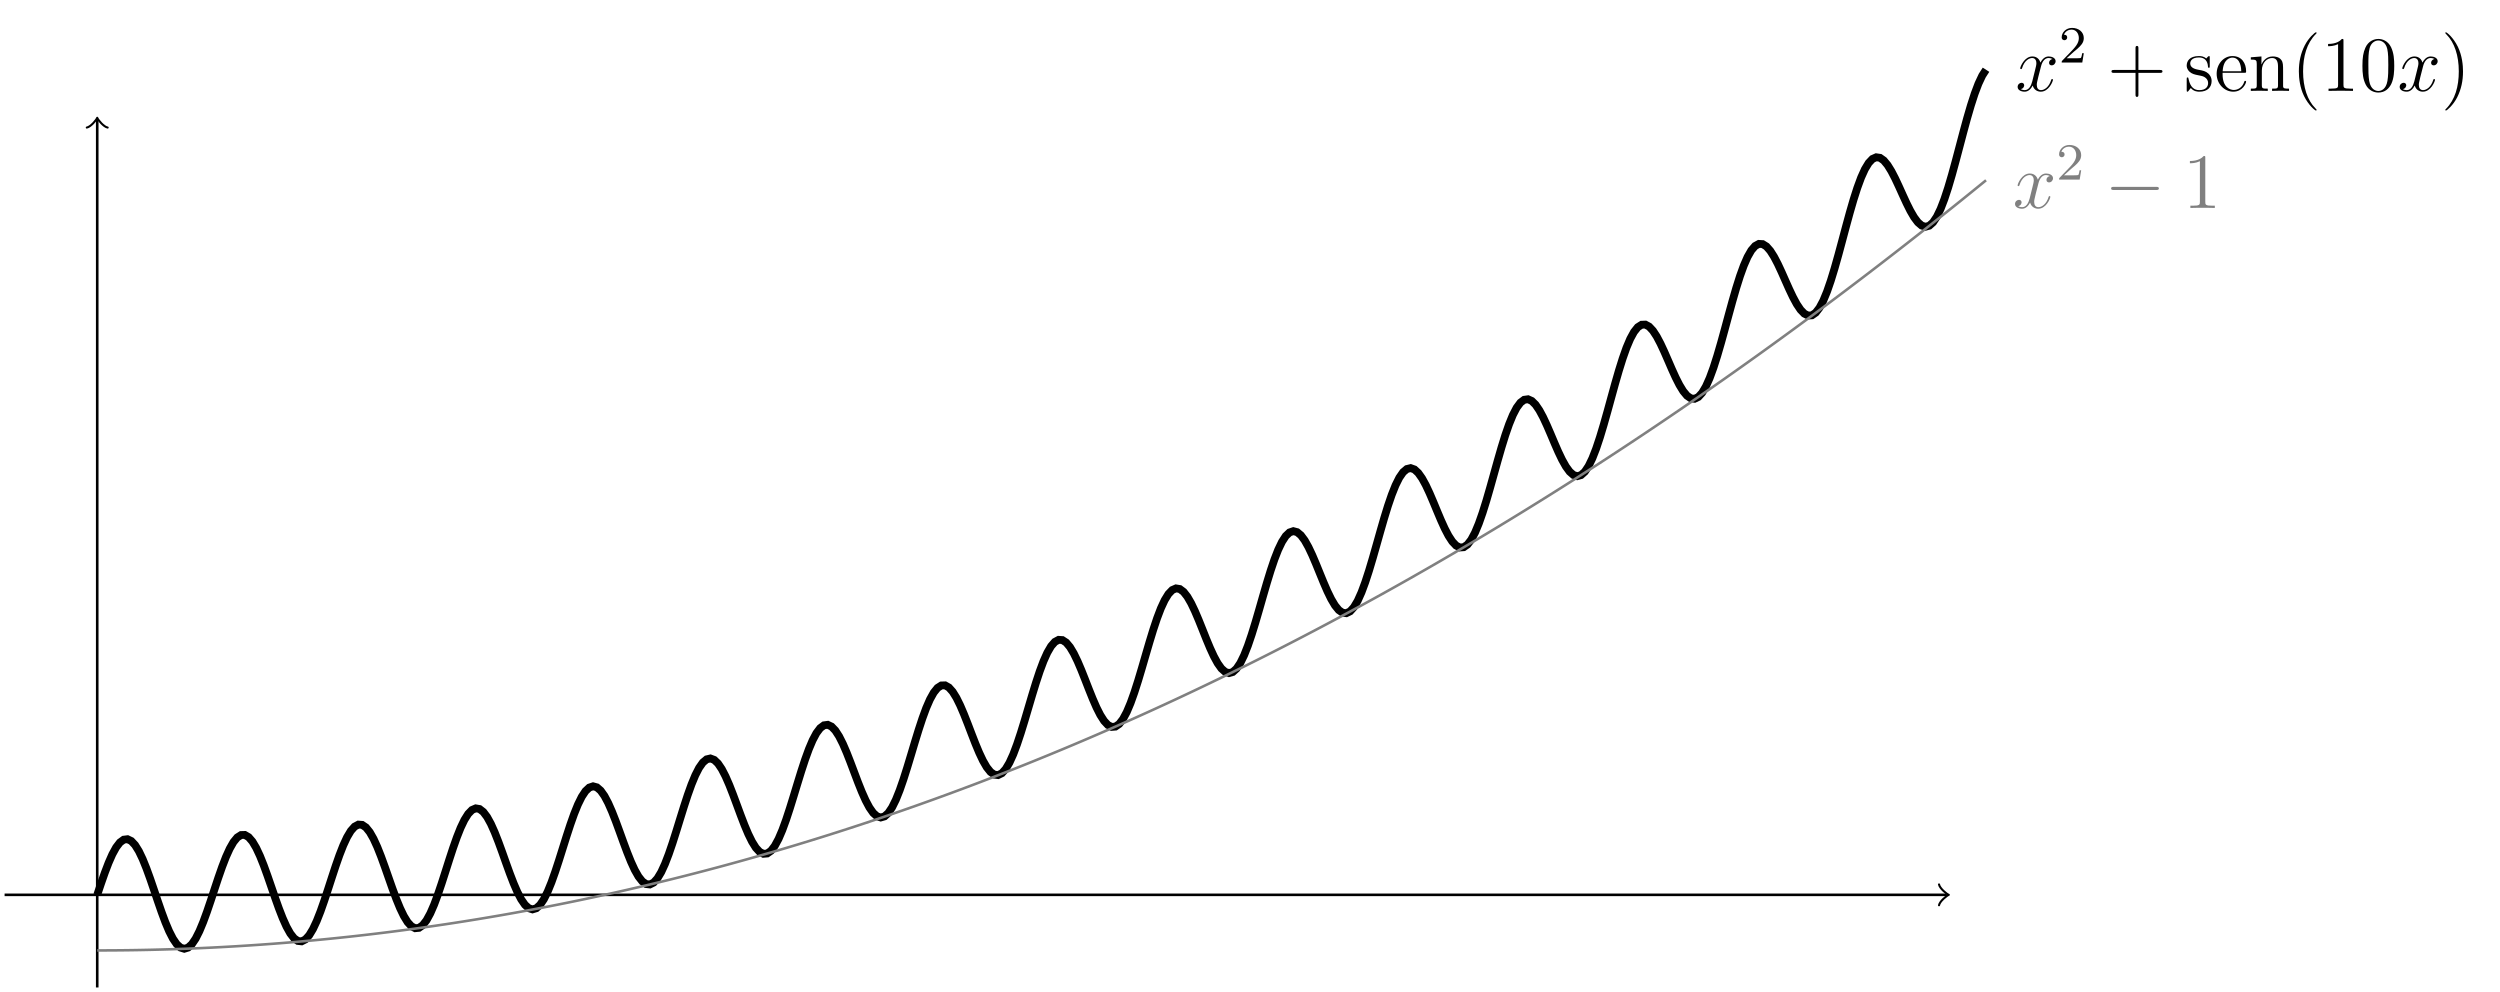 <?xml version='1.0' encoding='UTF-8'?>
<!-- This file was generated by dvisvgm 3.2.1 -->
<svg version='1.1' xmlns='http://www.w3.org/2000/svg' xmlns:xlink='http://www.w3.org/1999/xlink' width='382.42pt' height='151.754pt' viewBox='-.5 -151.254 382.42 151.754'>
<defs>
<path id='g9-0' d='M8.297-2.989C8.297-3.228 8.07-3.228 7.902-3.228H1.387C1.219-3.228 .992-3.228 .992-2.989S1.219-2.75 1.387-2.75H7.902C8.07-2.75 8.297-2.75 8.297-2.989Z'/>
<path id='g15-40' d='M3.885 2.905C3.885 2.869 3.885 2.845 3.682 2.642C2.487 1.435 1.817-.538 1.817-2.977C1.817-5.296 2.379-7.293 3.766-8.703C3.885-8.811 3.885-8.835 3.885-8.871C3.885-8.942 3.826-8.966 3.778-8.966C3.622-8.966 2.642-8.106 2.056-6.934C1.447-5.727 1.172-4.447 1.172-2.977C1.172-1.913 1.339-.49 1.961 .789C2.666 2.224 3.646 3.001 3.778 3.001C3.826 3.001 3.885 2.977 3.885 2.905Z'/>
<path id='g15-41' d='M3.371-2.977C3.371-3.885 3.252-5.368 2.582-6.755C1.877-8.189 .897-8.966 .765-8.966C.717-8.966 .658-8.942 .658-8.871C.658-8.835 .658-8.811 .861-8.608C2.056-7.4 2.726-5.428 2.726-2.989C2.726-.669 2.164 1.327 .777 2.738C.658 2.845 .658 2.869 .658 2.905C.658 2.977 .717 3.001 .765 3.001C.921 3.001 1.901 2.14 2.487 .968C3.096-.251 3.371-1.542 3.371-2.977Z'/>
<path id='g15-43' d='M8.452-2.977C8.452-3.204 8.249-3.204 8.07-3.204H4.77V-6.504C4.77-6.671 4.77-6.886 4.555-6.886C4.328-6.886 4.328-6.683 4.328-6.504V-3.204H1.028C.861-3.204 .646-3.204 .646-2.989C.646-2.762 .849-2.762 1.028-2.762H4.328V.538C4.328 .705 4.328 .921 4.543 .921C4.77 .921 4.77 .717 4.77 .538V-2.762H8.07C8.237-2.762 8.452-2.762 8.452-2.977Z'/>
<path id='g15-48' d='M5.356-3.826C5.356-4.818 5.296-5.786 4.866-6.695C4.376-7.687 3.515-7.95 2.929-7.95C2.236-7.95 1.387-7.603 .944-6.611C.61-5.858 .49-5.117 .49-3.826C.49-2.666 .574-1.793 1.004-.944C1.47-.036 2.295 .251 2.917 .251C3.957 .251 4.555-.371 4.902-1.064C5.332-1.961 5.356-3.132 5.356-3.826ZM4.447-3.969C4.447-3.168 4.447-2.26 4.316-1.53C4.089-.215 3.335 .012 2.917 .012C2.534 .012 1.757-.203 1.53-1.506C1.399-2.224 1.399-3.132 1.399-3.969C1.399-4.949 1.399-5.834 1.59-6.539C1.793-7.34 2.403-7.711 2.917-7.711C3.371-7.711 4.065-7.436 4.292-6.408C4.447-5.727 4.447-4.782 4.447-3.969Z'/>
<path id='g15-49' d='M4.902 0V-.347H4.531C3.479-.347 3.443-.49 3.443-.921V-7.663C3.443-7.938 3.443-7.95 3.204-7.95C2.917-7.627 2.319-7.185 1.088-7.185V-6.838C1.363-6.838 1.961-6.838 2.618-7.149V-.921C2.618-.49 2.582-.347 1.53-.347H1.16V0C1.482-.024 2.642-.024 3.037-.024S4.579-.024 4.902 0Z'/>
<path id='g15-101' d='M4.866-1.423C4.866-1.494 4.806-1.542 4.734-1.542C4.639-1.542 4.615-1.482 4.591-1.423C4.28-.418 3.479-.143 2.977-.143S1.267-.478 1.267-2.546V-2.774H4.579C4.842-2.774 4.866-2.774 4.866-3.001C4.866-4.208 4.22-5.332 2.774-5.332C1.411-5.332 .359-4.101 .359-2.618C.359-1.04 1.578 .12 2.905 .12C4.328 .12 4.866-1.172 4.866-1.423ZM4.125-3.001H1.279C1.375-4.878 2.427-5.093 2.762-5.093C4.041-5.093 4.113-3.407 4.125-3.001Z'/>
<path id='g15-110' d='M6.229 0V-.347C5.631-.347 5.332-.347 5.32-.705V-2.905C5.32-4.017 5.32-4.352 5.045-4.734C4.698-5.2 4.136-5.272 3.73-5.272C2.57-5.272 2.116-4.28 2.02-4.041H2.008V-5.272L.383-5.141V-4.794C1.196-4.794 1.291-4.71 1.291-4.125V-.885C1.291-.347 1.16-.347 .383-.347V0C.693-.024 1.339-.024 1.674-.024C2.02-.024 2.666-.024 2.977 0V-.347C2.212-.347 2.068-.347 2.068-.885V-3.108C2.068-4.364 2.893-5.033 3.634-5.033S4.543-4.423 4.543-3.694V-.885C4.543-.347 4.411-.347 3.634-.347V0C3.945-.024 4.591-.024 4.926-.024C5.272-.024 5.918-.024 6.229 0Z'/>
<path id='g15-115' d='M4.208-1.518C4.208-2.164 3.814-2.546 3.706-2.654C3.276-3.025 2.953-3.096 2.164-3.24C1.805-3.312 .933-3.479 .933-4.196C.933-4.567 1.184-5.117 2.26-5.117C3.563-5.117 3.634-4.005 3.658-3.634C3.67-3.539 3.754-3.539 3.79-3.539C3.921-3.539 3.921-3.599 3.921-3.814V-5.057C3.921-5.272 3.921-5.332 3.802-5.332C3.706-5.332 3.479-5.069 3.395-4.961C3.025-5.26 2.654-5.332 2.271-5.332C.825-5.332 .395-4.543 .395-3.885C.395-3.754 .395-3.335 .849-2.917C1.231-2.582 1.638-2.499 2.188-2.391C2.845-2.26 3.001-2.224 3.3-1.985C3.515-1.805 3.67-1.542 3.67-1.207C3.67-.693 3.371-.12 2.319-.12C1.53-.12 .956-.574 .693-1.769C.646-1.985 .634-2.008 .634-2.008C.61-2.056 .562-2.056 .526-2.056C.395-2.056 .395-1.997 .395-1.781V-.155C.395 .06 .395 .12 .514 .12C.574 .12 .586 .108 .789-.143C.849-.227 .849-.251 1.028-.442C1.482 .12 2.128 .12 2.331 .12C3.587 .12 4.208-.574 4.208-1.518Z'/>
<path id='g14-50' d='M3.802-1.427H3.555C3.531-1.267 3.467-.869 3.371-.717C3.324-.654 2.718-.654 2.59-.654H1.172L2.248-1.626C2.375-1.745 2.71-2.008 2.837-2.12C3.332-2.574 3.802-3.013 3.802-3.738C3.802-4.686 3.005-5.3 2.008-5.3C1.052-5.3 .422-4.575 .422-3.866C.422-3.475 .733-3.419 .845-3.419C1.012-3.419 1.259-3.539 1.259-3.842C1.259-4.256 .861-4.256 .765-4.256C.996-4.838 1.53-5.037 1.921-5.037C2.662-5.037 3.045-4.407 3.045-3.738C3.045-2.909 2.463-2.303 1.522-1.339L.518-.303C.422-.215 .422-.199 .422 0H3.571L3.802-1.427Z'/>
<path id='g12-120' d='M5.738-1.71C5.738-1.769 5.691-1.817 5.619-1.817C5.511-1.817 5.499-1.757 5.464-1.662C5.141-.61 4.447-.12 3.909-.12C3.491-.12 3.264-.43 3.264-.921C3.264-1.184 3.312-1.375 3.503-2.164L3.921-3.79C4.101-4.507 4.507-5.033 5.057-5.033C5.057-5.033 5.416-5.033 5.667-4.878C5.284-4.806 5.141-4.519 5.141-4.292C5.141-4.005 5.368-3.909 5.535-3.909C5.894-3.909 6.145-4.22 6.145-4.543C6.145-5.045 5.571-5.272 5.069-5.272C4.34-5.272 3.933-4.555 3.826-4.328C3.551-5.224 2.809-5.272 2.594-5.272C1.375-5.272 .729-3.706 .729-3.443C.729-3.395 .777-3.335 .861-3.335C.956-3.335 .98-3.407 1.004-3.455C1.411-4.782 2.212-5.033 2.558-5.033C3.096-5.033 3.204-4.531 3.204-4.244C3.204-3.981 3.132-3.706 2.989-3.132L2.582-1.494C2.403-.777 2.056-.12 1.423-.12C1.363-.12 1.064-.12 .813-.275C1.243-.359 1.339-.717 1.339-.861C1.339-1.1 1.16-1.243 .933-1.243C.646-1.243 .335-.992 .335-.61C.335-.108 .897 .12 1.411 .12C1.985 .12 2.391-.335 2.642-.825C2.833-.12 3.431 .12 3.873 .12C5.093 .12 5.738-1.447 5.738-1.71Z'/>
</defs>
<g id='page78'>
<g stroke-miterlimit='10' transform='matrix(.996 0 0 -.996 14.372 -14.372)' fill='#000' stroke='#000' stroke-width='0.4'>
<path d='M-14.226 0H284.067' fill='none'/>
<g transform='translate(284.067)' stroke-width='0.32' stroke-dasharray='none' stroke-dashoffset='0.0' stroke-linecap='round' stroke-linejoin='round'>
 <path d='M-1.2 1.6C-1.1 1 0 .1 .3 0C0-.1-1.1-1-1.2-1.6' fill='none'/>
 </g>
<path d='M0-14.226V119.041' fill='none'/>
<g transform='matrix(0 1 -1 0 0 119.041)' stroke-width='0.32' stroke-dasharray='none' stroke-dashoffset='0.0' stroke-linecap='round' stroke-linejoin='round'>
 <path d='M-1.2 1.6C-1.1 1 0 .1 .3 0C0-.1-1.1-1-1.2-1.6' fill='none'/>
 </g>
<g stroke-width='1.2'>
<path d='M0 0L.581 1.732L1.163 3.393L1.744 4.914L2.325 6.232L2.907 7.292L3.488 8.05L4.069 8.474L4.651 8.548L5.232 8.269L5.813 7.648L6.395 6.712L6.976 5.5L7.557 4.063L8.139 2.461L8.72 .762L9.301-.963L9.883-2.643L10.464-4.206L11.045-5.587L11.627-6.727L12.208-7.578L12.789-8.104L13.371-8.284L13.952-8.107L14.533-7.58L15.115-6.725L15.696-5.575L16.277-4.179L16.859-2.591L17.44-.88L18.021 .887L18.603 2.638L19.184 4.3L19.765 5.806L20.347 7.094L20.928 8.111L21.509 8.818L22.091 9.186L22.672 9.202L23.253 8.865L23.835 8.193L24.416 7.213L24.997 5.97L25.579 4.516L26.16 2.912L26.741 1.229L27.323-.462L27.904-2.09L28.485-3.585L29.067-4.881L29.648-5.925L30.229-6.67L30.811-7.082L31.392-7.144L31.973-6.851L32.555-6.211L33.136-5.25L33.717-4.006L34.299-2.526L34.88-.873L35.461 .889L36.043 2.687L36.624 4.452L37.205 6.111L37.787 7.597L38.368 8.851L38.949 9.825L39.531 10.48L40.112 10.79L40.693 10.747L41.275 10.355L41.856 9.632L42.437 8.612L43.019 7.34L43.6 5.872L44.181 4.271L44.763 2.609L45.344 .956L45.925-.616L46.507-2.038L47.088-3.248L47.669-4.193L48.251-4.828L48.832-5.126L49.413-5.07L49.995-4.66L50.576-3.909L51.157-2.845L51.739-1.508L52.32 .049L52.901 1.765L53.483 3.572L54.064 5.398L54.645 7.172L55.227 8.823L55.808 10.287L56.389 11.505L56.971 12.432L57.552 13.032L58.133 13.285L58.715 13.184L59.296 12.736L59.877 11.965L60.459 10.908L61.04 9.611L61.621 8.133L62.203 6.54L62.784 4.902L63.365 3.291L63.947 1.78L64.528 .434L65.109-.686L65.691-1.528L66.272-2.053L66.853-2.235L67.435-2.062L68.016-1.536L68.597-.675L69.179 .49L69.76 1.916L70.341 3.548L70.923 5.322L71.504 7.17L72.085 9.019L72.667 10.798L73.248 12.438L73.829 13.874L74.411 15.054L74.992 15.932L75.573 16.476L76.155 16.671L76.736 16.512L77.317 16.011L77.899 15.195L78.48 14.102L79.061 12.783L79.643 11.3L80.224 9.718L80.805 8.11L81.387 6.546L81.968 5.099L82.549 3.833L83.131 2.807L83.712 2.069L84.293 1.657L84.875 1.591L85.456 1.881L86.037 2.522L86.619 3.491L87.2 4.754L87.781 6.266L88.363 7.968L88.944 9.796L89.525 11.68L90.107 13.548L90.688 15.328L91.269 16.952L91.851 18.359L92.432 19.497L93.013 20.324L93.595 20.812L94.176 20.948L94.757 20.731L95.339 20.179L95.92 19.319L96.501 18.195L97.083 16.859L97.664 15.373L98.245 13.808L98.827 12.233L99.408 10.721L99.989 9.342L100.571 8.16L101.152 7.23L101.733 6.599L102.315 6.3L102.896 6.351L103.477 6.759L104.059 7.513L104.64 8.587L105.221 9.946L105.803 11.54L106.384 13.309L106.965 15.187L107.547 17.102L108.128 18.984L108.709 20.761L109.291 22.366L109.872 23.74L110.453 24.834L111.035 25.608L111.616 26.038L112.197 26.116L112.779 25.844L113.36 25.241L113.941 24.341L114.523 23.188L115.104 21.838L115.685 20.356L116.267 18.811L116.848 17.273L117.429 15.817L118.011 14.51L118.592 13.415L119.173 12.585L119.755 12.063L120.336 11.878L120.917 12.047L121.499 12.571L122.08 13.436L122.661 14.614L123.243 16.066L123.824 17.738L124.405 19.569L124.987 21.493L125.568 23.436L126.149 25.327L126.731 27.097L127.312 28.679L127.893 30.017L128.475 31.064L129.056 31.784L129.637 32.157L130.219 32.176L130.8 31.849L131.381 31.198L131.963 30.26L132.544 29.082L133.125 27.722L133.707 26.246L134.288 24.726L134.869 23.232L135.451 21.835L136.032 20.605L136.613 19.599L137.195 18.871L137.776 18.46L138.357 18.391L138.939 18.677L139.52 19.317L140.101 20.292L140.683 21.571L141.264 23.112L141.845 24.859L142.427 26.749L143.008 28.713L143.589 30.679L144.171 32.576L144.752 34.334L145.333 35.89L145.915 37.189L146.496 38.187L147.077 38.852L147.659 39.166L148.24 39.127L148.821 38.747L149.403 38.05L149.984 37.077L150.565 35.877L151.147 34.512L151.728 33.048L152.309 31.556L152.891 30.108L153.472 28.777L154.053 27.626L154.635 26.714L155.216 26.09L155.797 25.791L156.379 25.839L156.96 26.242L157.541 26.996L158.123 28.079L158.704 29.457L159.285 31.083L159.867 32.901L160.448 34.845L161.029 36.845L161.611 38.83L162.192 40.729L162.773 42.472L163.354 43.998L163.936 45.255L164.517 46.202L165.099 46.811L165.68 47.067L166.261 46.971L166.843 46.538L167.424 45.798L168.005 44.793L168.586 43.576L169.168 42.208L169.749 40.76L170.33 39.301L170.912 37.906L171.493 36.642L172.075 35.574L172.656 34.759L173.237 34.242L173.818 34.056L174.4 34.221L174.981 34.742L175.562 35.609L176.144 36.797L176.725 38.271L177.306 39.98L177.888 41.864L178.469 43.858L179.05 45.891L179.632 47.89L180.213 49.785L180.794 51.509L181.376 53.002L181.957 54.215L182.538 55.11L183.12 55.661L183.701 55.858L184.282 55.706L184.864 55.224L185.445 54.443L186.026 53.409L186.608 52.178L187.189 50.813L187.77 49.385L188.352 47.965L188.933 46.624L189.514 45.432L190.096 44.451L190.677 43.735L191.258 43.327L191.84 43.256L192.421 43.538L193.002 44.176L193.584 45.154L194.165 46.447L194.746 48.013L195.328 49.799L195.909 51.747L196.49 53.786L197.072 55.847L197.653 57.856L198.234 59.744L198.816 61.445L199.397 62.902L199.978 64.069L200.56 64.909L201.141 65.402L201.722 65.542L202.304 65.335L202.885 64.803L203.466 63.985L204.048 62.926L204.629 61.684L205.21 60.326L205.792 58.923L206.373 57.545L206.954 56.264L207.536 55.148L208.117 54.257L208.698 53.644L209.28 53.346L209.861 53.39L210.442 53.79L211.024 54.543L211.605 55.632L212.186 57.026L212.768 58.681L213.349 60.542L213.93 62.548L214.512 64.629L215.093 66.712L215.674 68.727L216.256 70.603L216.837 72.278L217.418 73.697L218 74.815L218.581 75.6L219.162 76.035L219.744 76.116L220.325 75.855L220.906 75.279L221.488 74.425L222.069 73.344L222.65 72.097L223.232 70.75L223.813 69.375L224.394 68.044L224.976 66.827L225.557 65.791L226.138 64.994L226.72 64.484L227.301 64.298L227.882 64.46L228.464 64.977L229.045 65.844L229.626 67.041L230.208 68.533L230.789 70.274L231.37 72.207L231.952 74.267L232.533 76.384L233.114 78.486L233.696 80.503L234.277 82.364L234.858 84.01L235.44 85.387L236.021 86.454L236.602 87.183L237.184 87.559L237.765 87.583L238.346 87.27L238.928 86.65L239.509 85.764L240.09 84.665L240.672 83.416L241.253 82.085L241.834 80.744L242.416 79.463L242.997 78.314L243.578 77.362L244.16 76.661L244.741 76.257L245.322 76.185L245.904 76.464L246.485 77.098L247.066 78.078L247.648 79.381L248.229 80.969L248.81 82.792L249.392 84.792L249.973 86.903L250.554 89.052L251.136 91.169L251.717 93.182L252.298 95.024L252.88 96.637L253.461 97.97L254.042 98.985L254.624 99.656L255.205 99.974L255.786 99.942L256.368 99.579L256.949 98.918L257.53 98.003L258.112 96.89L258.693 95.643L259.274 94.332L259.856 93.028L260.437 91.803L261.018 90.727L261.6 89.861L262.181 89.259L262.762 88.964L263.344 89.006L263.925 89.403L264.506 90.153L265.088 91.245L265.669 92.652L266.25 94.332L266.832 96.234L267.413 98.297L267.994 100.453L268.576 102.63L269.157 104.758L269.738 106.763L270.32 108.583L270.901 110.161L271.482 111.447L272.064 112.407L272.645 113.021L273.226 113.28L273.808 113.194L274.389 112.782L274.97 112.083L275.552 111.143L276.133 110.02L276.714 108.78L277.296 107.493L277.877 106.231L278.458 105.066L279.04 104.065L279.621 103.289L280.202 102.789L280.784 102.605L281.365 102.763L281.946 103.276L282.528 104.142L283.109 105.345L283.69 106.853L284.272 108.622L284.853 110.599L285.434 112.721L286.016 114.918L286.597 117.118L287.178 119.251L287.76 121.246L288.341 123.041L288.922 124.579L289.504 125.817L290.085 126.722' fill='none'/>
<g transform='matrix(1.004 0 0 -1.004 280.175 109.04)' stroke='none' fill='#000'>
<use x='14.372' y='-14.372' xlink:href='#g12-120'/>
<use x='21.025' y='-18.711' xlink:href='#g14-50'/>
<use x='28.413' y='-14.372' xlink:href='#g15-43'/>
<use x='40.175' y='-14.372' xlink:href='#g15-115'/>
<use x='44.792' y='-14.372' xlink:href='#g15-101'/>
<use x='49.995' y='-14.372' xlink:href='#g15-110'/>
<use x='56.556' y='-14.372' xlink:href='#g15-40'/>
<use x='61.108' y='-14.372' xlink:href='#g15-49'/>
<use x='66.961' y='-14.372' xlink:href='#g15-48'/>
<use x='72.814' y='-14.372' xlink:href='#g12-120'/>
<use x='79.466' y='-14.372' xlink:href='#g15-41'/>
</g>
</g>
<g fill='#808080' stroke='#808080'>
<path d='M0-8.536L.581-8.535L1.163-8.534L1.744-8.532L2.325-8.529L2.907-8.524L3.488-8.519L4.069-8.513L4.651-8.506L5.232-8.498L5.813-8.489L6.395-8.479L6.976-8.468L7.557-8.456L8.139-8.443L8.72-8.429L9.301-8.414L9.883-8.399L10.464-8.382L11.045-8.365L11.627-8.346L12.208-8.327L12.789-8.306L13.371-8.285L13.952-8.262L14.533-8.239L15.115-8.215L15.696-8.19L16.277-8.164L16.859-8.136L17.44-8.109L18.021-8.08L18.603-8.05L19.184-8.019L19.765-7.987L20.347-7.954L20.928-7.921L21.509-7.886L22.091-7.85L22.672-7.813L23.253-7.776L23.835-7.737L24.416-7.698L24.997-7.658L25.579-7.616L26.16-7.574L26.741-7.531L27.323-7.487L27.904-7.442L28.485-7.396L29.067-7.348L29.648-7.301L30.229-7.252L30.811-7.202L31.392-7.151L31.973-7.099L32.555-7.046L33.136-6.993L33.717-6.938L34.299-6.883L34.88-6.826L35.461-6.768L36.043-6.71L36.624-6.651L37.205-6.59L37.787-6.529L38.368-6.467L38.949-6.404L39.531-6.34L40.112-6.274L40.693-6.208L41.275-6.142L41.856-6.074L42.437-6.005L43.019-5.935L43.6-5.864L44.181-5.792L44.763-5.72L45.344-5.646L45.925-5.572L46.507-5.496L47.088-5.42L47.669-5.342L48.251-5.264L48.832-5.184L49.413-5.104L49.995-5.023L50.576-4.941L51.157-4.858L51.739-4.774L52.32-4.688L52.901-4.602L53.483-4.516L54.064-4.428L54.645-4.339L55.227-4.249L55.808-4.158L56.389-4.067L56.971-3.974L57.552-3.88L58.133-3.786L58.715-3.69L59.296-3.594L59.877-3.497L60.459-3.398L61.04-3.299L61.621-3.199L62.203-3.098L62.784-2.996L63.365-2.892L63.947-2.789L64.528-2.683L65.109-2.578L65.691-2.471L66.272-2.363L66.853-2.254L67.435-2.144L68.016-2.034L68.597-1.922L69.179-1.81L69.76-1.696L70.341-1.581L70.923-1.466L71.504-1.349L72.085-1.232L72.667-1.114L73.248-.995L73.829-.874L74.411-.753L74.992-.631L75.573-.508L76.155-.384L76.736-.259L77.317-.133L77.899-.006L78.48 .121L79.061 .25L79.643 .379L80.224 .51L80.805 .642L81.387 .774L81.968 .908L82.549 1.042L83.131 1.177L83.712 1.314L84.293 1.451L84.875 1.589L85.456 1.728L86.037 1.869L86.619 2.01L87.2 2.152L87.781 2.295L88.363 2.439L88.944 2.584L89.525 2.73L90.107 2.876L90.688 3.024L91.269 3.173L91.851 3.322L92.432 3.473L93.013 3.624L93.595 3.777L94.176 3.93L94.757 4.085L95.339 4.24L95.92 4.396L96.501 4.553L97.083 4.712L97.664 4.871L98.245 5.031L98.827 5.192L99.408 5.354L99.989 5.517L100.571 5.681L101.152 5.845L101.733 6.011L102.315 6.178L102.896 6.346L103.477 6.514L104.059 6.684L104.64 6.854L105.221 7.026L105.803 7.198L106.384 7.372L106.965 7.546L107.547 7.721L108.128 7.898L108.709 8.075L109.291 8.253L109.872 8.432L110.453 8.612L111.035 8.793L111.616 8.975L112.197 9.158L112.779 9.342L113.36 9.527L113.941 9.712L114.523 9.899L115.104 10.087L115.685 10.275L116.267 10.465L116.848 10.655L117.429 10.846L118.011 11.039L118.592 11.232L119.173 11.427L119.755 11.622L120.336 11.818L120.917 12.015L121.499 12.213L122.08 12.412L122.661 12.612L123.243 12.813L123.824 13.015L124.405 13.218L124.987 13.422L125.568 13.626L126.149 13.832L126.731 14.039L127.312 14.246L127.893 14.455L128.475 14.664L129.056 14.875L129.637 15.086L130.219 15.298L130.8 15.512L131.381 15.726L131.963 15.941L132.544 16.157L133.125 16.375L133.707 16.593L134.288 16.811L134.869 17.031L135.451 17.252L136.032 17.474L136.613 17.697L137.195 17.921L137.776 18.145L138.357 18.371L138.939 18.597L139.52 18.825L140.101 19.054L140.683 19.283L141.264 19.514L141.845 19.745L142.427 19.977L143.008 20.21L143.589 20.444L144.171 20.68L144.752 20.916L145.333 21.153L145.915 21.391L146.496 21.63L147.077 21.87L147.659 22.11L148.24 22.352L148.821 22.595L149.403 22.839L149.984 23.083L150.565 23.329L151.147 23.575L151.728 23.823L152.309 24.071L152.891 24.32L153.472 24.571L154.053 24.822L154.635 25.075L155.216 25.328L155.797 25.582L156.379 25.837L156.96 26.093L157.541 26.35L158.123 26.608L158.704 26.867L159.285 27.126L159.867 27.387L160.448 27.649L161.029 27.912L161.611 28.175L162.192 28.44L162.773 28.705L163.354 28.972L163.936 29.239L164.517 29.508L165.099 29.777L165.68 30.047L166.261 30.319L166.843 30.591L167.424 30.864L168.005 31.138L168.586 31.413L169.168 31.689L169.749 31.966L170.33 32.244L170.912 32.523L171.493 32.803L172.075 33.083L172.656 33.365L173.237 33.647L173.818 33.931L174.4 34.216L174.981 34.501L175.562 34.787L176.144 35.075L176.725 35.363L177.306 35.653L177.888 35.943L178.469 36.234L179.05 36.526L179.632 36.819L180.213 37.113L180.794 37.408L181.376 37.704L181.957 38.001L182.538 38.299L183.12 38.598L183.701 38.898L184.282 39.198L184.864 39.5L185.445 39.802L186.026 40.106L186.608 40.411L187.189 40.716L187.77 41.022L188.352 41.33L188.933 41.638L189.514 41.947L190.096 42.258L190.677 42.568L191.258 42.881L191.84 43.194L192.421 43.507L193.002 43.823L193.584 44.138L194.165 44.455L194.746 44.773L195.328 45.092L195.909 45.412L196.49 45.732L197.072 46.054L197.653 46.376L198.234 46.7L198.816 47.024L199.397 47.35L199.978 47.676L200.56 48.003L201.141 48.331L201.722 48.66L202.304 48.991L202.885 49.322L203.466 49.654L204.048 49.987L204.629 50.321L205.21 50.656L205.792 50.991L206.373 51.328L206.954 51.666L207.536 52.005L208.117 52.344L208.698 52.685L209.28 53.027L209.861 53.369L210.442 53.712L211.024 54.057L211.605 54.402L212.186 54.749L212.768 55.096L213.349 55.444L213.93 55.793L214.512 56.143L215.093 56.494L215.674 56.846L216.256 57.199L216.837 57.553L217.418 57.908L218 58.264L218.581 58.62L219.162 58.978L219.744 59.337L220.325 59.696L220.906 60.057L221.488 60.418L222.069 60.781L222.65 61.144L223.232 61.508L223.813 61.874L224.394 62.24L224.976 62.607L225.557 62.975L226.138 63.344L226.72 63.714L227.301 64.086L227.882 64.458L228.464 64.831L229.045 65.204L229.626 65.579L230.208 65.955L230.789 66.331L231.37 66.709L231.952 67.088L232.533 67.467L233.114 67.847L233.696 68.229L234.277 68.612L234.858 68.995L235.44 69.379L236.021 69.764L236.602 70.151L237.184 70.537L237.765 70.926L238.346 71.315L238.928 71.705L239.509 72.096L240.09 72.488L240.672 72.881L241.253 73.274L241.834 73.669L242.416 74.065L242.997 74.461L243.578 74.859L244.16 75.258L244.741 75.657L245.322 76.057L245.904 76.459L246.485 76.861L247.066 77.264L247.648 77.669L248.229 78.074L248.81 78.48L249.392 78.887L249.973 79.295L250.554 79.704L251.136 80.114L251.717 80.525L252.298 80.937L252.88 81.35L253.461 81.763L254.042 82.178L254.624 82.594L255.205 83.01L255.786 83.428L256.368 83.847L256.949 84.266L257.53 84.686L258.112 85.108L258.693 85.53L259.274 85.953L259.856 86.377L260.437 86.802L261.018 87.229L261.6 87.656L262.181 88.083L262.762 88.512L263.344 88.942L263.925 89.373L264.506 89.805L265.088 90.238L265.669 90.671L266.25 91.106L266.832 91.542L267.413 91.978L267.994 92.416L268.576 92.854L269.157 93.294L269.738 93.734L270.32 94.175L270.901 94.617L271.482 95.061L272.064 95.505L272.645 95.95L273.226 96.396L273.808 96.843L274.389 97.291L274.97 97.74L275.552 98.19L276.133 98.64L276.714 99.092L277.296 99.545L277.877 99.998L278.458 100.453L279.04 100.909L279.621 101.365L280.202 101.823L280.784 102.281L281.365 102.74L281.946 103.201L282.528 103.662L283.109 104.124L283.69 104.587L284.272 105.051L284.853 105.516L285.434 105.982L286.016 106.449L286.597 106.917L287.178 107.386L287.76 107.856L288.341 108.327L288.922 108.798L289.504 109.271L290.085 109.745' fill='none'/>
<g transform='matrix(1.004 0 0 -1.004 279.775 91.063)' stroke='none' fill='#808080'>
<use x='14.372' y='-14.372' xlink:href='#g12-120'/>
<use x='21.025' y='-18.711' xlink:href='#g14-50'/>
<use x='28.413' y='-14.372' xlink:href='#g9-0'/>
<use x='40.369' y='-14.372' xlink:href='#g15-49'/>
</g>
</g>
</g>
</g>
</svg>